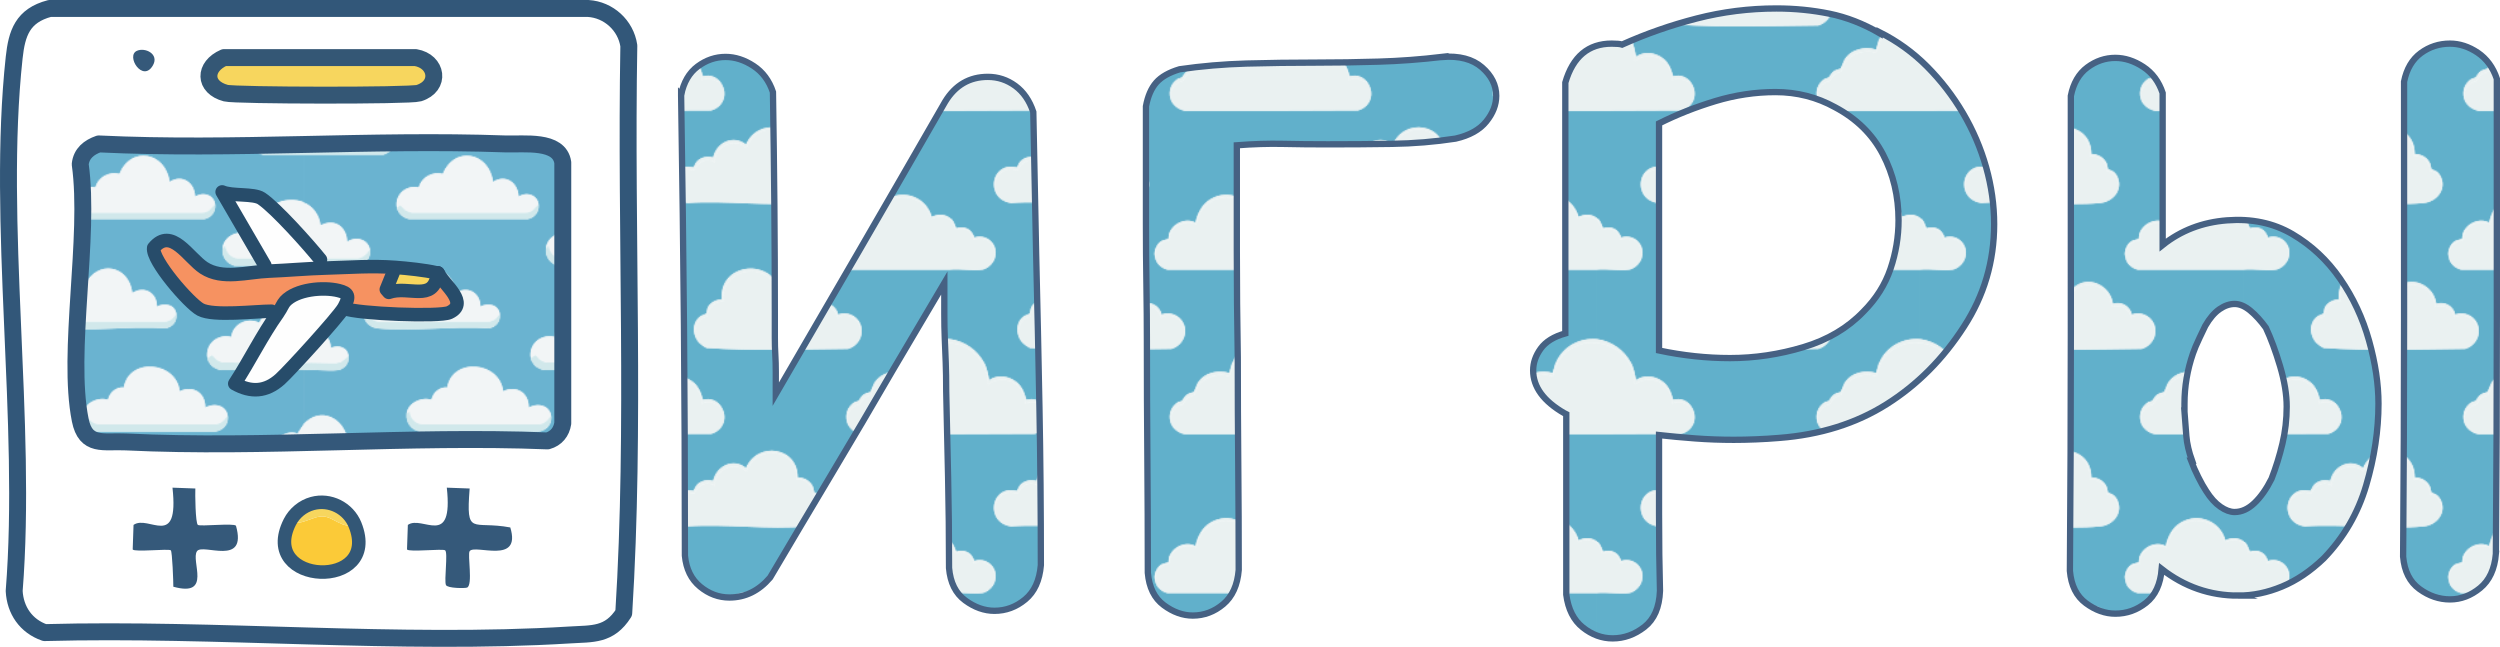 <?xml version="1.0" encoding="UTF-8"?> <svg xmlns="http://www.w3.org/2000/svg" xmlns:xlink="http://www.w3.org/1999/xlink" id="Layer_2" data-name="Layer 2" viewBox="0 0 1978.86 512"><defs><style> .cls-1, .cls-2, .cls-3, .cls-4 { fill: none; } .cls-5 { fill: #fbca38; } .cls-2 { stroke: #274c6a; } .cls-2, .cls-3 { stroke-width: 10.72px; } .cls-2, .cls-3, .cls-4, .cls-6, .cls-7 { stroke-linecap: round; stroke-linejoin: round; } .cls-3 { stroke: #335776; } .cls-8 { fill: #f2f5f6; } .cls-9 { fill: #eaf1f1; } .cls-10, .cls-6 { fill: #f7d65e; } .cls-11 { fill: #6ab3d0; } .cls-4 { stroke: #325779; } .cls-4, .cls-6, .cls-7 { stroke-width: 13.4px; } .cls-12 { fill: #61b0cb; } .cls-13 { fill: #35597a; } .cls-14 { fill: #f69261; } .cls-15 { fill: #fefefe; } .cls-16 { fill: url(#Generated_Pattern); stroke: #466183; stroke-miterlimit: 10; stroke-width: 5px; } .cls-6 { stroke: #345775; } .cls-7 { fill: url(#Generated_Pattern_3); stroke: #34587a; } .cls-17 { fill: #d1e8eb; } </style><pattern id="Generated_Pattern_3" data-name="Generated Pattern 3" x="0" y="0" width="256" height="256" patternTransform="translate(-15.87 798.94)" patternUnits="userSpaceOnUse" viewBox="0 0 256 256"><g><rect class="cls-1" width="256" height="256"></rect><path class="cls-11" d="M181.5,0c1.78,3.39,5.3,5.16,8.88,6h65.62v43.25l-4.62,7c-7.88-2.89-17.18,2.48-19.25,10.5-9.59-2.6-19.18,5.45-17.62,15.5.65,4.25,5.49,8.41,9.62,9.25h31.88v37.5c-12.09-4.71-30.02.35-31.38,15-6.14-.29-11.53,4.02-12.75,10-8.6-2.74-18.93,2.23-19.88,11.75-.66,6.64,3.32,11.94,9.62,13.75h54.38v39.75c-9.86-13.92-28.5-9.22-34.88,5.25-9.48-4.55-20.75.74-22.25,11.25-10.5-2.8-20.7,5.57-18.88,16.5.24,1.46.74,2.41,1.25,3.75H35.25c.45-1.63.67-3.3.5-5-.72-7.28-8.24-9.28-14.12-6.5.33-9.59-8.68-15.26-17.25-10.75-.48-4.89-1.32-10.05-4.38-14v-40.25h43.38c5.96-1.45,9.99-5.88,9.38-12.25-.85-8.87-11.47-11.62-18.12-6.75-.13-11.9-10.02-19.08-21-13-.72-7.83-6.11-15.57-13.62-18.25v-37.75h63.38c5.35-1.67,8.5-5.51,7.88-11.25-.91-8.41-9.17-9.87-15.88-6.75-.08-11.03-10.73-17.68-20.25-11.25-2.16-18.15-21.71-28.22-35.12-13.25V6c8.49-.87,19.42,1.16,27.62,0,3-.43,6.51-3.09,7.38-6h146.5ZM81.75,40.5c-.77,7.09,3.49,12.76,10.38,14.25h94c5.66-.88,10.26-4.94,10.12-11-.22-9.63-10.43-12.37-17.88-8,.43-11.64-9.72-18.13-20.25-13-2.55-23.69-40.18-27.12-44.25-3-6.03-.56-11.34,3.97-12.5,9.75-7.65-2.61-18.69,2.39-19.62,11ZM74,133.25c.86,4.89,4.95,8.11,9.62,9.25h94c5.32-1.02,8.98-5.54,8.62-11-.54-8.15-9.53-11.07-15.88-6.75-.31-11.11-10.27-18.18-20.25-11.75-2.94-23.39-30.39-29.01-39.75-6.25-8.17-2.3-16.9,2.56-19,10.75-9.83-2.43-19.18,5.51-17.38,15.75ZM48,219.75c.92,5.3,5.78,8.73,10.88,9.25,27.51,2.8,59.75-2.1,87.75,0,5.65-.9,9.42-5.12,8.88-11-.73-7.84-9.28-9.62-15.38-6.25.22-10.86-10.25-17.01-19.5-10.75-2.48-22.29-28.01-26.77-37.5-6.25-7.9-2.72-16.49,2.34-18.5,10.25-9.06-2.74-18.26,5.33-16.62,14.75Z"></path><g><path class="cls-8" d="M256,129v44.75h-52.12c-5.57-.85-8.98-4.81-9.75-10.25l-2.12,2.25c.95-9.52,11.27-14.49,19.88-11.75,1.22-5.98,6.61-10.29,12.75-10,1.36-14.65,19.28-19.71,31.38-15Z"></path><path class="cls-17" d="M256,173.75v5.75h-54.38c-6.3-1.81-10.29-7.11-9.62-13.75l2.12-2.25c.77,5.44,4.18,9.4,9.75,10.25h52.12Z"></path></g><g><path class="cls-8" d="M52.75,167.25c-1.33-.32-1.28,1.06-2,1.88-2.32,2.63-4.54,4.15-8.12,4.62H0v-44.5c7.51,2.68,12.9,10.42,13.62,18.25,10.98-6.08,20.87,1.1,21,13,6.66-4.87,17.27-2.12,18.12,6.75Z"></path><path class="cls-17" d="M52.75,167.25c.61,6.37-3.42,10.8-9.38,12.25H0v-5.75h42.62c3.59-.48,5.81-2,8.12-4.62.72-.81.67-2.2,2-1.88Z"></path></g><g><path class="cls-8" d="M256,219.25v36.75h-64.5c-1.41-.81-3.05-1.28-4.38-2.25-.75-.55-3.02-3.43-3.25-3.5-.52-.15-2.95,2.18-3.88,2-1.83-10.93,8.38-19.3,18.88-16.5,1.5-10.51,12.77-15.8,22.25-11.25,6.37-14.47,25.02-19.17,34.88-5.25Z"></path><path class="cls-17" d="M191.5,256h-10.25c-.51-1.34-1.01-2.29-1.25-3.75.93.18,3.36-2.15,3.88-2,.23.07,2.5,2.95,3.25,3.5,1.32.97,2.97,1.44,4.38,2.25Z"></path></g><g><path class="cls-8" d="M71.25,80.25c-2.86,4.08-6.12,6.02-11.12,6.5H0v-37.75c13.42-14.97,32.97-4.9,35.12,13.25,9.52-6.43,20.17.22,20.25,11.25,6.7-3.12,14.96-1.66,15.88,6.75Z"></path><path class="cls-17" d="M0,91.5v-4.75h60.12c5-.48,8.27-2.42,11.12-6.5.62,5.74-2.52,9.58-7.88,11.25H0Z"></path><path class="cls-17" d="M35,0c-.86,2.91-4.37,5.57-7.38,6-8.21,1.16-19.14-.87-27.62,0V.25c8.61-.33,17.28.33,25.88.25.13,0,1.78-.5,1.88-.5h7.25Z"></path><path class="cls-8" d="M27.75,0c-.1,0-1.75.5-1.88.5C17.28.58,8.61-.08,0,.25v-.25h27.75Z"></path></g><g><g><path class="cls-17" d="M193.25,0l62.75.25v5.75h-65.62c-3.58-.84-7.09-2.61-8.88-6h11.75Z"></path><g><path class="cls-8" d="M256,86.75c-8.9-.81-19.42.97-28.12,0-1.68-.19-4.52-1.15-6-2-1.35-.77-4.19-4.2-4.5-4.25-.63-.1-2.24,1.46-2.88,1.75-1.55-10.05,8.04-18.1,17.62-15.5,2.07-8.02,11.37-13.39,19.25-10.5l4.62-7v37.5Z"></path><path class="cls-17" d="M256,86.75v4.75h-31.88c-4.13-.84-8.97-5-9.62-9.25.64-.29,2.25-1.85,2.88-1.75.31.05,3.15,3.48,4.5,4.25,1.48.85,4.32,1.81,6,2,8.7.97,19.22-.81,28.12,0Z"></path></g><polygon class="cls-8" points="193.25 0 256 0 256 .25 193.25 0"></polygon></g><g><path class="cls-8" d="M196.25,43.75l-.88-1c-1.8,3.28-4.77,5.54-8.5,6.25h-93.25c-5.37-.83-9.11-4.83-9.5-10.25l-2.38,1.75c.94-8.61,11.98-13.61,19.62-11,1.16-5.78,6.47-10.31,12.5-9.75,4.07-24.12,41.7-20.69,44.25,3,10.53-5.13,20.68,1.36,20.25,13,7.44-4.37,17.66-1.63,17.88,8Z"></path><path class="cls-17" d="M196.25,43.75c.14,6.06-4.46,10.12-10.12,11h-94c-6.89-1.49-11.15-7.16-10.38-14.25l2.38-1.75c.39,5.42,4.13,9.42,9.5,10.25h93.25c3.73-.71,6.7-2.97,8.5-6.25l.88,1Z"></path></g></g><g><path class="cls-8" d="M186.25,131.5c-.67-.03-.44-.41-1,.12-3.3,3.11-3.56,5.24-9.12,5.88h-90.25c-1.6-.53-3.27-.91-4.75-1.75-1.24-.7-3.96-3.94-4.25-4-.84-.18-1.93,1.55-2.88,1.5-1.8-10.24,7.54-18.18,17.38-15.75,2.1-8.19,10.83-13.05,19-10.75,9.36-22.76,36.81-17.14,39.75,6.25,9.98-6.43,19.94.64,20.25,11.75,6.34-4.32,15.34-1.4,15.88,6.75Z"></path><path class="cls-17" d="M186.25,131.5c.36,5.46-3.31,9.98-8.62,11h-94c-4.67-1.14-8.76-4.36-9.62-9.25.95.05,2.03-1.68,2.88-1.5.29.06,3.01,3.3,4.25,4,1.48.84,3.15,1.22,4.75,1.75h90.25c5.57-.64,5.83-2.76,9.12-5.88.56-.53.33-.16,1-.12Z"></path></g><g><path class="cls-8" d="M35.75,251l-6.25,5H0v-36.25c3.05,3.95,3.89,9.11,4.38,14,8.57-4.51,17.58,1.16,17.25,10.75,5.89-2.78,13.4-.78,14.12,6.5Z"></path><path class="cls-17" d="M35.75,251c.17,1.7-.05,3.37-.5,5h-5.75l6.25-5Z"></path><path class="cls-8" d="M155.5,218c-1.5.81-2.17,2.69-3.62,3.75-1.32.96-2.99,1.45-4.5,2H58.88c-1.59-.58-3.32-1.07-4.75-2-2.91-1.9-2.54-4.91-6.12-2-1.63-9.42,7.57-17.49,16.62-14.75,2.01-7.91,10.6-12.97,18.5-10.25,9.49-20.52,35.02-16.04,37.5,6.25,9.25-6.26,19.72-.11,19.5,10.75,6.09-3.37,14.65-1.59,15.38,6.25Z"></path><path class="cls-17" d="M155.5,218c.55,5.88-3.22,10.1-8.88,11-28-2.1-60.24,2.8-87.75,0-5.1-.52-9.96-3.95-10.88-9.25,3.58-2.91,3.21.1,6.12,2,1.43.93,3.16,1.42,4.75,2h88.5c1.51-.55,3.18-1.04,4.5-2,1.45-1.06,2.12-2.94,3.62-3.75Z"></path></g></g></pattern><pattern id="Generated_Pattern" data-name="Generated Pattern" x="0" y="0" width="256" height="256" patternTransform="translate(-15.87 798.94)" patternUnits="userSpaceOnUse" viewBox="0 0 256 256"><g><rect class="cls-1" width="256" height="256"></rect><path class="cls-12" d="M223.25,0l-2.38,8.25c-9-2.65-19.64-.39-24.88,7.88-.8,1.26-2.81,6.9-3.12,7.12-.59.42-3.72,1-5.25,2-2.2,1.45-3.44,4.55-4.5,5.25-.46.3-2.24.5-3,1-5.26,3.46-7.39,9.09-5.88,15.25,1.29,5.23,6.26,9.03,11.38,10h70.38v85c-4.42-3.43-9.71-3.44-14.62-1-4.03-15.18-21.34-22.14-35-14.25-6.91,3.99-10.64,11.18-12.25,18.75-7.88-4.15-18.11.66-20.88,8.88-.29.86-.38,3.83-.5,4-.16.23-4.12.92-5.38,1.62-4.02,2.26-6.79,8.59-5.12,13,.65,4.88,5,8.63,9.62,9.75h84.12v55c-13.74-1.3-27.01,5.79-32.5,18.5H26.75c-5.44-10.02-15.41-16.98-26.75-18.5v-55c7.75-.83,17.91,1.11,25.38,0,3.3-.49,6.93-3.44,8.62-6.25,6.39-10.6-3.18-22.9-14.88-19.25-2.04-5.64-5.69-8.3-11.75-8-.35.02-2.38.8-2.5.75-.43-.2-2.37-7.66-4.88-7.75V56.75l66.88-.25c9.72-2.86,13.33-13,7.88-21.5-3.13-4.88-8.75-7.24-14.38-5.5-1.2-3.72-2.27-7.43-4.62-10.62-5.52-7.48-17.04-10.62-24.88-4.88-.92-4.81-1.63-9.69-4.12-14h196.5ZM35.75,120.75c2.19,5.34,6.8,8.18,12.38,9,30.24-2.12,64.46,2.83,94.25,0,9.86-.94,17.8-10.08,13.88-20-.69-1.74-1.88-3.57-3.38-4.75-.9-.71-4.23-1.93-4.38-2.12-.28-.36-.61-3.35-1-4.25-2.15-4.95-6.98-7.62-12.25-7.75.26-24.14-31.8-28.78-40.88-7.38-9.95-8.2-23.48-1.71-26,10.25-4.59-1.38-9.87-.31-13.12,3.38-.85.97-2.16,4.25-2.38,4.38-.26.15-4.79-.6-6-.5-9.6.84-14.71,11.02-11.12,19.75ZM54.25,235.5c1.7,4.34,4.81,6.92,8.88,9,36.93,2.55,74.84,1.1,112,.75,8.52-2.57,13.25-11.66,9.62-20-2.8-6.43-10.81-10-17.38-7.25-1.5-6.68-8.47-10.78-15-8.5-2.01-14.82-19.94-23.2-31.5-12.5-9.59-24.32-48.04-18.52-45.62,8.88-4.16.31-8.99,2.36-11,6.25-.84,1.63-.83,4-1.25,5-.13.32-3.93,1.69-4.88,2.38-5.11,3.7-6.05,10.45-3.88,16Z"></path><path class="cls-9" d="M256,240.5v15.5h-31.25c1.69-3.02,3.98-5.75,6.62-8,5.06-4.31,11.84-7.27,18.5-7.75,2.06-.15,4.08.19,6.12.25Z"></path><g><path class="cls-9" d="M256,143v39.5h-84.12c-4.62-1.12-8.97-4.87-9.62-9.75-.97-7.27,3.85-12.78,11-13.62.21-10.87,12.16-16.69,21.62-12.62,3.28-25.72,38.89-29.5,46.25-4.25,4.81-2.7,10.32-2.27,14.88.75Z"></path><path class="cls-9" d="M256,141.75v1.25c-4.55-3.02-10.06-3.45-14.88-.75-7.36-25.25-42.97-21.47-46.25,4.25-9.47-4.07-21.41,1.76-21.62,12.62-7.15.84-11.97,6.35-11,13.62-1.66-4.41,1.1-10.74,5.12-13,1.26-.71,5.21-1.39,5.38-1.62.12-.17.21-3.14.5-4,2.76-8.21,12.99-13.02,20.88-8.88,1.61-7.57,5.34-14.76,12.25-18.75,13.66-7.89,30.97-.93,35,14.25,4.92-2.44,10.2-2.43,14.62,1Z"></path></g><path class="cls-9" d="M256,237.5v3c-2.04-.06-4.07-.4-6.12-.25-6.66.48-13.44,3.44-18.5,7.75-2.64,2.25-4.94,4.98-6.62,8h-1.25c5.49-12.71,18.76-19.8,32.5-18.5Z"></path><g><path class="cls-9" d="M25,256H0v-15.5c8.28.96,15.3,4.3,21,10.12,1.52,1.55,3.05,3.39,4,5.38Z"></path><path class="cls-9" d="M26.75,256h-1.75c-.95-1.98-2.48-3.83-4-5.38-5.7-5.83-12.72-9.17-21-10.12v-3c11.34,1.52,21.31,8.48,26.75,18.5Z"></path><path class="cls-9" d="M184.75,225.25c3.63,8.34-1.11,17.43-9.62,20-37.16.35-75.07,1.8-112-.75-4.07-2.08-7.17-4.66-8.88-9-.9-5.18.51-11.22,5.12-14.25.77-.5,4.25-1.67,4.38-1.88.12-.19.12-2.37.25-2.75,2.07-5.9,6.25-8.34,12.25-9.25-1.95-15.59,13.28-26.33,27.88-22.88,4.4,1.04,10,4.82,12.62,8.38,1.8,2.43,2.54,4.87,3.62,7.62,10.63-12.79,30.69-4.42,31,11.5.17.25,4.38-.79,5.25-.75,4.91.22,9.05,4.35,10.25,9,7.61-3.96,17.04,1.08,18.25,9.5l-.38-4.5Z"></path><path class="cls-9" d="M184.75,225.25l.38,4.5c-1.21-8.42-10.64-13.46-18.25-9.5-1.2-4.65-5.34-8.78-10.25-9-.87-.04-5.08,1-5.25.75-.31-15.92-20.37-24.29-31-11.5-1.09-2.75-1.83-5.2-3.62-7.62-2.63-3.56-8.23-7.33-12.62-8.38-14.6-3.46-29.83,7.29-27.88,22.88-6,.91-10.18,3.35-12.25,9.25-.13.38-.13,2.56-.25,2.75-.12.2-3.61,1.37-4.38,1.88-4.61,3.03-6.03,9.07-5.12,14.25-2.17-5.55-1.23-12.3,3.88-16,.94-.68,4.74-2.06,4.88-2.38.42-1,.41-3.37,1.25-5,2.01-3.89,6.84-5.94,11-6.25-2.41-27.4,36.04-33.2,45.62-8.88,11.56-10.7,29.49-2.32,31.5,12.5,6.53-2.28,13.5,1.82,15,8.5,6.56-2.75,14.58.82,17.38,7.25Z"></path></g><g><g><path class="cls-9" d="M224.75,0h31.25v56.75h-70.38c-5.12-.97-10.09-4.77-11.38-10-.21-6.69,2.34-10.07,7.88-13.25.15-.09,1.6-.16,1.75-.25.68-.39,2.39-4.1,4.5-5.5,1.23-.82,4.25-1.59,4.75-2,.28-.23,2.08-5.36,2.88-6.62,5.02-7.99,16.05-11.25,24.88-8.38l3.88-10.75Z"></path><path class="cls-9" d="M224.75,0l-3.88,10.75c-8.82-2.88-19.85.38-24.88,8.38-.8,1.27-2.6,6.39-2.88,6.62-.5.41-3.52,1.18-4.75,2-2.11,1.4-3.82,5.11-4.5,5.5-.15.09-1.6.16-1.75.25-5.54,3.18-8.08,6.56-7.88,13.25-1.52-6.16.62-11.79,5.88-15.25.76-.5,2.54-.7,3-1,1.06-.7,2.3-3.8,4.5-5.25,1.53-1,4.66-1.58,5.25-2,.32-.23,2.33-5.87,3.12-7.12,5.24-8.27,15.88-10.52,24.88-7.88l2.38-8.25h1.5Z"></path></g><g><g><path class="cls-9" d="M34,176.25c-1.7,2.81-5.32,5.76-8.62,6.25-7.46,1.11-17.63-.83-25.38,0v-39.25c2.57,1.81,3.55,5.12,3.88,7.75,6.93-2.52,13.47.29,14.5,7.75,11.13-3.74,19.01,4.86,16.62,15.12-.06.25-1.51,1.7-1,2.38Z"></path><g><path class="cls-9" d="M25.25,0c2.85,5.49,5.06,11.06,4.62,17.5,3.95-3.02,8.47-4.54,13.5-4,.64.07,5.3,1.3,5.75,1.5.26.11,0,.62.25.75,5.29,2.58,7.41,5.73,9.62,11.12l.38,5.62c2.39-1.47,5.06-.91,7.75-1l7.62,3.5c5.46,8.5,1.84,18.64-7.88,21.5l-66.88.25V0h25.25Z"></path><path class="cls-9" d="M26.75,0c2.5,4.31,3.2,9.19,4.12,14,7.83-5.74,19.35-2.61,24.88,4.88,2.36,3.19,3.43,6.9,4.62,10.62,5.62-1.74,11.24.62,14.38,5.5l-7.62-3.5c-2.69.09-5.36-.47-7.75,1l-.38-5.62c-2.21-5.39-4.34-8.54-9.62-11.12-.26-.13,0-.64-.25-.75-.45-.2-5.11-1.43-5.75-1.5-5.03-.54-9.55.98-13.5,4,.43-6.44-1.78-12.01-4.62-17.5h1.5Z"></path></g><path class="cls-9" d="M34,176.25c-.51-.68.94-2.12,1-2.38,2.39-10.26-5.49-18.87-16.62-15.12-1.03-7.46-7.57-10.27-14.5-7.75-.32-2.63-1.3-5.94-3.88-7.75v-1.25c2.5.09,4.45,7.55,4.88,7.75.12.05,2.15-.73,2.5-.75,6.06-.3,9.71,2.36,11.75,8,11.7-3.65,21.27,8.65,14.88,19.25Z"></path></g><g><path class="cls-9" d="M156.25,109.75c3.92,9.92-4.01,19.06-13.88,20-29.79,2.83-64.01-2.12-94.25,0-5.58-.82-10.18-3.66-12.38-9-3.26-11.17,6.48-21.2,17.62-16.75,2.42-6.68,9.79-10.73,16.25-6.5-.11-12.61,15.71-20.39,25-11.25,1.62-3.97,3.82-7.6,7.25-10.25,13.74-10.61,33.86-1.49,32.38,16.38,6.96-.4,13.36,4.55,13,11.75,5.58,1.18,9.65,5.97,9.38,11.88l.38-2.38-.75-3.88Z"></path><path class="cls-9" d="M156.25,109.75l.75,3.88-.38,2.38c.27-5.91-3.79-10.7-9.38-11.88.36-7.2-6.04-12.15-13-11.75,1.49-17.86-18.64-26.98-32.38-16.38-3.43,2.65-5.63,6.28-7.25,10.25-9.29-9.14-25.11-1.36-25,11.25-6.46-4.23-13.83-.18-16.25,6.5-11.15-4.45-20.88,5.58-17.62,16.75-3.58-8.73,1.52-18.91,11.12-19.75,1.21-.1,5.74.65,6,.5.21-.13,1.52-3.41,2.38-4.38,3.25-3.68,8.54-4.76,13.12-3.38,2.52-11.96,16.05-18.45,26-10.25,9.07-21.41,41.13-16.77,40.88,7.38,5.27.13,10.1,2.8,12.25,7.75.39.9.72,3.89,1,4.25.15.19,3.47,1.42,4.38,2.12,1.5,1.18,2.69,3.01,3.38,4.75Z"></path></g></g></g></g></pattern></defs><g id="Layer_1-2" data-name="Layer 1"><g><g id="Generative_Object" data-name="Generative Object"><g><path class="cls-13" d="M136.53,386l18.09.67c-.21,3.99.03,27.42,2.01,28.82s28.54-1.61,30.16.67c9.23,32.75-26.25,13.66-30.83,20.1-5.25,7.4,12.31,36.76-18.76,28.15.05-3.53-.83-27.98-2.01-28.82-2.02-1.43-28.54,1.61-30.16-.67l.67-19.43c11.88-8.44,36.23,20.02,30.83-29.49Z"></path><path class="cls-13" d="M353.66,386l18.09.67c-2.99,38.51,1.93,25.16,32.17,30.83,9.09,29.96-28.04,12.95-32.17,18.76-1.85,2.61,2.74,26.7-2.01,28.82-1.54.69-15.58.64-16.75-2.01-1.57-3.54,1.74-25.77-.67-27.48-2.02-1.43-28.54,1.61-30.16-.67l.67-19.43c11.43-8.1,36.14,19.12,30.83-29.49Z"></path><path class="cls-5" d="M280.99,415.38c21.18,52.32-77.1,48.17-51.58-2.18,9.65,3.12,17.93-4.87,26.41-4.41,8.17.44,15.37,10,25.17,6.6Z"></path><path class="cls-10" d="M280.99,415.38c-9.8,3.4-17-6.16-25.17-6.6-8.48-.45-16.76,7.53-26.41,4.41,3.58-7.07,10.17-12.52,17.83-14.63,13.75-3.79,28.41,3.63,33.75,16.81Z"></path><path class="cls-13" d="M108.39,40.21c6.56-2.9,17.67,2.56,12.73,11.39-7.98,14.29-21.84-7.36-12.73-11.39Z"></path><g><path class="cls-7" d="M78.23,113.92c106.99,5.16,214.78-3.88,321.67,0,14.93.54,42.84-3.54,45.57,14.74v206.4c-1.06,6.87-5.23,12.04-12.06,13.94-109.8-4.41-224.52,6.12-333.73.8-17.78-.87-31.85,4.32-36.19-17.42-10.72-53.72,8.06-144.8,0-202.38.95-8.64,6.97-13.38,14.74-16.08Z"></path><path class="cls-14" d="M212.69,214.63c15.12-.61,30.19-2.02,45.34-2.44,18.75-.52,35.93-1.95,54.83-.52l-1.75,4.32-5.33,13.14,1.99,2.3c15.65-5.57,35.19,8.05,38.35-14.04l.52-1.3h0l.86,1.2c4.64,8.71,23.96,22.82,8.16,30.13-7.61,3.52-72.32,1.06-83.22-3.29l.15-1.52c4.32-8.11,3.33-10.64-4.51-12.59-12.35-3.07-33.61-1.05-42.44,8.54-1.84,2-3.26,5.7-5.04,8.16-.27.37-.45.79-.72,1.17l-4.98-1.54c-12.45-.03-46.06,4.19-56.28-1.35-9.08-4.92-38.49-38.89-36.99-48.79,14.03-17.04,27.47,7.84,39.67,15.82,14.79,9.68,34.2,3.29,51.36,2.59Z"></path><path class="cls-15" d="M272.45,244.13l-.58-.24c-4.38,7.39-42.67,49.58-50.23,56.33-11.17,9.98-22.97,10.68-35.83,3.44,11.67-17.86,21.75-38.52,34.09-55.77.27-.37.45-.8.72-1.17,1.78-2.45,3.2-6.16,5.04-8.16,8.82-9.6,30.09-11.62,42.44-8.54,7.84,1.95,8.82,4.47,4.51,12.59l-.15,1.52Z"></path><path class="cls-15" d="M258.03,212.19c-15.15.42-30.22,1.83-45.34,2.44l-3.06-4.59-33.79-58.12c7.81,3.47,24.9,1.06,31.06,5.16,11.3,7.52,37.5,36.9,46.76,48.42,1.72,2.14,4.7,3.44,4.36,6.68Z"></path><path class="cls-10" d="M346.64,216.08h0l-.52,1.3c-3.16,22.09-22.7,8.48-38.35,14.04l-1.99-2.3,5.33-13.14,1.75-4.32c9.21.69,23.69,2.17,32.43,4.24.44.1.89.15,1.35.18Z"></path></g><path class="cls-6" d="M177.41,45.57h151.45c17.26,2.88,20.35,22.63,2.68,28.15-7.29,2.28-145.41,1.97-152.79,0-17.71-4.73-17.54-21.1-1.34-28.15Z"></path></g><g><path class="cls-3" d="M247.25,398.57c13.75-3.79,28.41,3.63,33.75,16.81,21.18,52.32-77.1,48.17-51.58-2.18,3.58-7.07,10.17-12.52,17.83-14.63Z"></path><path class="cls-4" d="M39.36,6.7C17.84,12.34,13.31,26.27,11.22,45.57c-14.23,131.33,10.67,288.23,0,422.19.78,15.22,9.32,27.82,24.13,32.97,135.52-3.73,280.85,10.19,415.49,1.88,18.16-1.12,31.46.53,42.89-17.42,9.32-148.28,1.39-299.61,4.02-448.99-2.42-16.17-16.02-28.49-32.17-29.49H39.36Z"></path><path class="cls-2" d="M225.66,238.57c8.82-9.6,30.09-11.62,42.44-8.54,7.84,1.95,8.82,4.47,4.51,12.59-.23.43-.48.85-.73,1.27-4.38,7.39-42.67,49.58-50.23,56.33-11.17,9.98-22.97,10.68-35.83,3.44,11.67-17.86,21.75-38.52,34.09-55.77.27-.37.45-.8.72-1.17,1.78-2.45,3.2-6.16,5.04-8.16Z"></path><path class="cls-2" d="M346.64,216.08l.86,1.2c4.64,8.71,23.96,22.82,8.16,30.13-7.61,3.52-72.32,1.06-83.22-3.29"></path><path class="cls-2" d="M311.11,215.98l-5.33,13.14,1.99,2.3c15.65-5.57,35.19,8.05,38.35-14.04l.52-1.3"></path><path class="cls-2" d="M214.93,246.35c-12.45-.03-46.06,4.19-56.28-1.35-9.08-4.92-38.49-38.89-36.99-48.79,14.03-17.04,27.47,7.84,39.67,15.82,14.79,9.68,34.2,3.29,51.36,2.59,15.12-.61,30.19-2.02,45.34-2.44,18.75-.52,35.93-1.95,54.83-.52,9.21.69,23.69,2.17,32.43,4.24l1.35.18"></path><path class="cls-2" d="M253.66,205.5c-9.26-11.52-35.46-40.9-46.76-48.42-6.17-4.1-23.25-1.69-31.06-5.16l33.79,58.12"></path></g></g><g><path class="cls-16" d="M539.15,75.14c1.99-10.02,6.37-17.54,13.11-22.56,6.74-5.01,14.11-7.52,22.1-7.52,7.49,0,14.86,2.39,22.11,7.14,7.24,4.77,12.36,11.66,15.36,20.68.49,31.58.87,61.67,1.12,90.24.25,28.58.37,57.41.37,86.48v17.67c0,4.77.12,9.28.37,13.54.25,4.27.37,8.78.37,13.54v17.67c22.48-38.6,44.83-77.08,67.07-115.44,22.22-38.35,44.59-77.08,67.07-116.19,7.98-13.03,19.22-19.55,33.72-19.55,7.99,0,15.23,2.39,21.73,7.14,6.49,4.77,11.24,11.66,14.24,20.68l2.25,112.05c1,41.12,1.87,81.73,2.62,121.83.75,40.12,1.12,81.72,1.12,124.84-1.01,12.03-5.13,21.06-12.36,27.07-7.25,6.02-15.36,9.03-24.35,9.03-8,0-15.74-2.75-23.23-8.27-7.49-5.51-11.74-14.03-12.74-25.57,0-25.06-.26-49-.75-71.82-.5-22.81-1.01-45.5-1.5-68.06,0-9.03-.13-16.66-.37-22.94-.26-6.26-.5-12.53-.75-18.8-.26-6.26-.37-12.78-.37-19.55v-24.44l-40.46,68.44c-15.99,27.58-32.22,55.16-48.71,82.72-16.49,27.58-32.73,54.9-48.71,81.97-8.99,10.53-19.74,15.79-32.22,15.79-8.5,0-16.24-2.88-23.23-8.65-7-5.76-10.99-13.91-11.99-24.44,0-63.17-.26-123.83-.75-181.99-.5-58.15-1.25-118.82-2.25-181.99v-.75Z"></path><path class="cls-16" d="M1141.61,45.06c13.49-1,23.98,1.76,31.47,8.27,7.49,6.52,11.24,14.04,11.24,22.56,0,7.03-2.62,13.8-7.87,20.3-5.24,6.52-13.37,11.03-24.35,13.54-16.49,2.52-33.23,3.89-50.21,4.14-16.99.26-33.98.38-50.96.38-12.49,0-24.35-.12-35.59-.38-11.24-.25-23.36.13-36.34,1.13v83.85c0,27.33.25,55.27.75,83.85,0,28.58.12,56.78.37,84.6.25,27.82.37,55.78.37,83.85-.99,12.03-5.08,21.06-12.25,27.07-7.16,6.02-15.2,9.03-24.1,9.03-7.91,0-15.57-2.76-22.98-8.27-7.42-5.51-11.63-14.03-12.61-25.57,0-30.58-.13-61.16-.37-91.75-.26-30.58-.37-61.16-.37-91.75,0-13.54-.13-28.32-.37-44.37-.26-16.04-.37-32.21-.37-48.51v-92.88c1.48-8.01,4.19-14.29,8.15-18.8,3.96-4.51,10.14-8.01,18.55-10.53,17.31-2.5,34.91-4.01,52.83-4.51,17.91-.49,36.37-.75,55.36-.75,15.98,0,32.34-.25,49.08-.75,16.73-.49,33.59-1.75,50.58-3.76Z"></path><path class="cls-16" d="M1239.02,65.36c5.99-20.55,18.23-30.83,36.72-30.83,3.99,0,6.74.26,8.24.75,18.98-8.52,38.71-15.42,59.2-20.68,20.48-5.26,41.46-7.9,62.94-7.9,14.48,0,28.47,1.39,41.96,4.14,13.49,2.76,26.72,7.9,39.71,15.42v-.75c13.98,7.03,26.47,16.05,37.47,27.07,10.98,11.03,20.48,23.31,28.47,36.85,7.98,13.54,14.11,27.83,18.36,42.87,4.24,15.04,6.37,30.08,6.37,45.12,0,29.59-8,56.66-23.98,81.22-16.49,25.57-36.85,46-61.07,61.29-24.24,15.3-52.58,24.19-85.05,26.7-6,.5-12.12.88-18.36,1.13-6.25.26-12.12.38-17.61.38-10.49,0-20.74-.38-30.72-1.13-10-.75-19.48-1.62-28.47-2.63v62.42c0,22.56.25,42.86.75,60.91-.5,13.04-4.62,22.56-12.36,28.58-7.75,6.02-16.11,9.02-25.1,9.02-8.5,0-16.37-2.89-23.6-8.65-7.25-5.77-11.61-14.42-13.11-25.94v-142.89l-1.5-.75c-16.49-9.52-24.73-20.8-24.73-33.84,0-6.02,1.99-11.77,5.99-17.3,3.99-5.51,10.49-9.52,19.48-12.03V65.36ZM1452.58,84.91c-14.49-8.01-30.23-12.03-47.21-12.03-15.99,0-31.85,2.39-47.58,7.14-15.74,4.77-30.61,10.66-44.59,17.67v179.74c18.98,4.02,37.71,6.02,56.2,6.02,19.48,0,38.84-2.88,58.07-8.65,19.22-5.76,35.09-15.16,47.58-28.2,9.99-10.02,17.11-21.3,21.36-33.84,4.24-12.53,6.37-25.31,6.37-38.35,0-19.05-4.12-36.47-12.36-52.27-8.24-15.79-20.86-28.2-37.84-37.23Z"></path><path class="cls-16" d="M1771.79,471.46c-22.48,0-42.71-7.02-60.7-21.06-1.01,12.03-5.13,20.94-12.36,26.7-7.25,5.76-15.36,8.65-24.35,8.65-8,0-15.74-2.76-23.23-8.27-7.49-5.51-11.74-14.03-12.74-25.57.49-62.66.75-125.21.75-187.63V75.89c1.99-10.02,6.37-17.54,13.11-22.56,6.74-5.01,14.11-7.52,22.1-7.52,7.49,0,14.86,2.39,22.1,7.14,7.24,4.77,12.36,11.66,15.36,20.68v120.33c14.48-11.53,31.47-18.05,50.96-19.55,19.48-1.5,36.72,2.14,51.7,10.9,14.99,8.78,27.6,20.56,37.84,35.35,10.23,14.79,17.86,31.09,22.85,48.88,4.99,17.8,7.49,34.48,7.49,50.01,0,21.06-3.25,42.62-9.74,64.67-6.5,22.07-17.74,41.36-33.72,57.91-10.49,10.03-21.48,17.43-32.97,22.18-11.5,4.77-22.98,7.15-34.47,7.15ZM1729.08,325.56c.49,7.03,1,13.54,1.5,19.55.49,6.02,1.99,12.54,4.5,19.55h-.75c1.5,4.02,3.37,8.27,5.62,12.79,2.25,4.51,4.37,8.27,6.37,11.28,3.49,5.52,7.23,9.66,11.24,12.41,3.99,2.76,7.74,4.14,11.24,4.14,5.49,0,10.74-2.37,15.74-7.14,4.99-4.76,9.48-11.15,13.49-19.18,3.49-9.02,6.37-18.3,8.62-27.82,2.25-9.52,3.37-19.3,3.37-29.33,0-9.52-1.76-20.18-5.24-31.96-3.5-11.77-7.25-21.93-11.24-30.46-4-5.51-8.12-10.02-12.36-13.54-4.25-3.5-8.37-5.27-12.36-5.27s-8,1.39-11.99,4.14c-4,2.76-7.75,7.15-11.24,13.16-.5,1.01-2,4.14-4.5,9.4-2.5,5.27-4.25,9.4-5.24,12.41-4.5,13.04-6.74,26.32-6.74,39.86v6.01ZM1975.61,438.37c-1.01,12.03-5.18,21.06-12.49,27.07-7.32,6.02-15.27,9.02-23.85,9.02s-16.66-2.75-24.23-8.27c-7.57-5.51-11.86-14.03-12.87-25.57.49-62.66.75-125.21.75-187.63V64.61c2.01-10.02,6.43-17.54,13.24-22.56,6.81-5.01,14.51-7.52,23.1-7.52,7.56,0,14.88,2.39,21.95,7.14,7.06,4.77,12.11,11.66,15.14,20.68v188.01c0,62.68-.26,125.34-.75,188.01Z"></path></g></g></g></svg> 